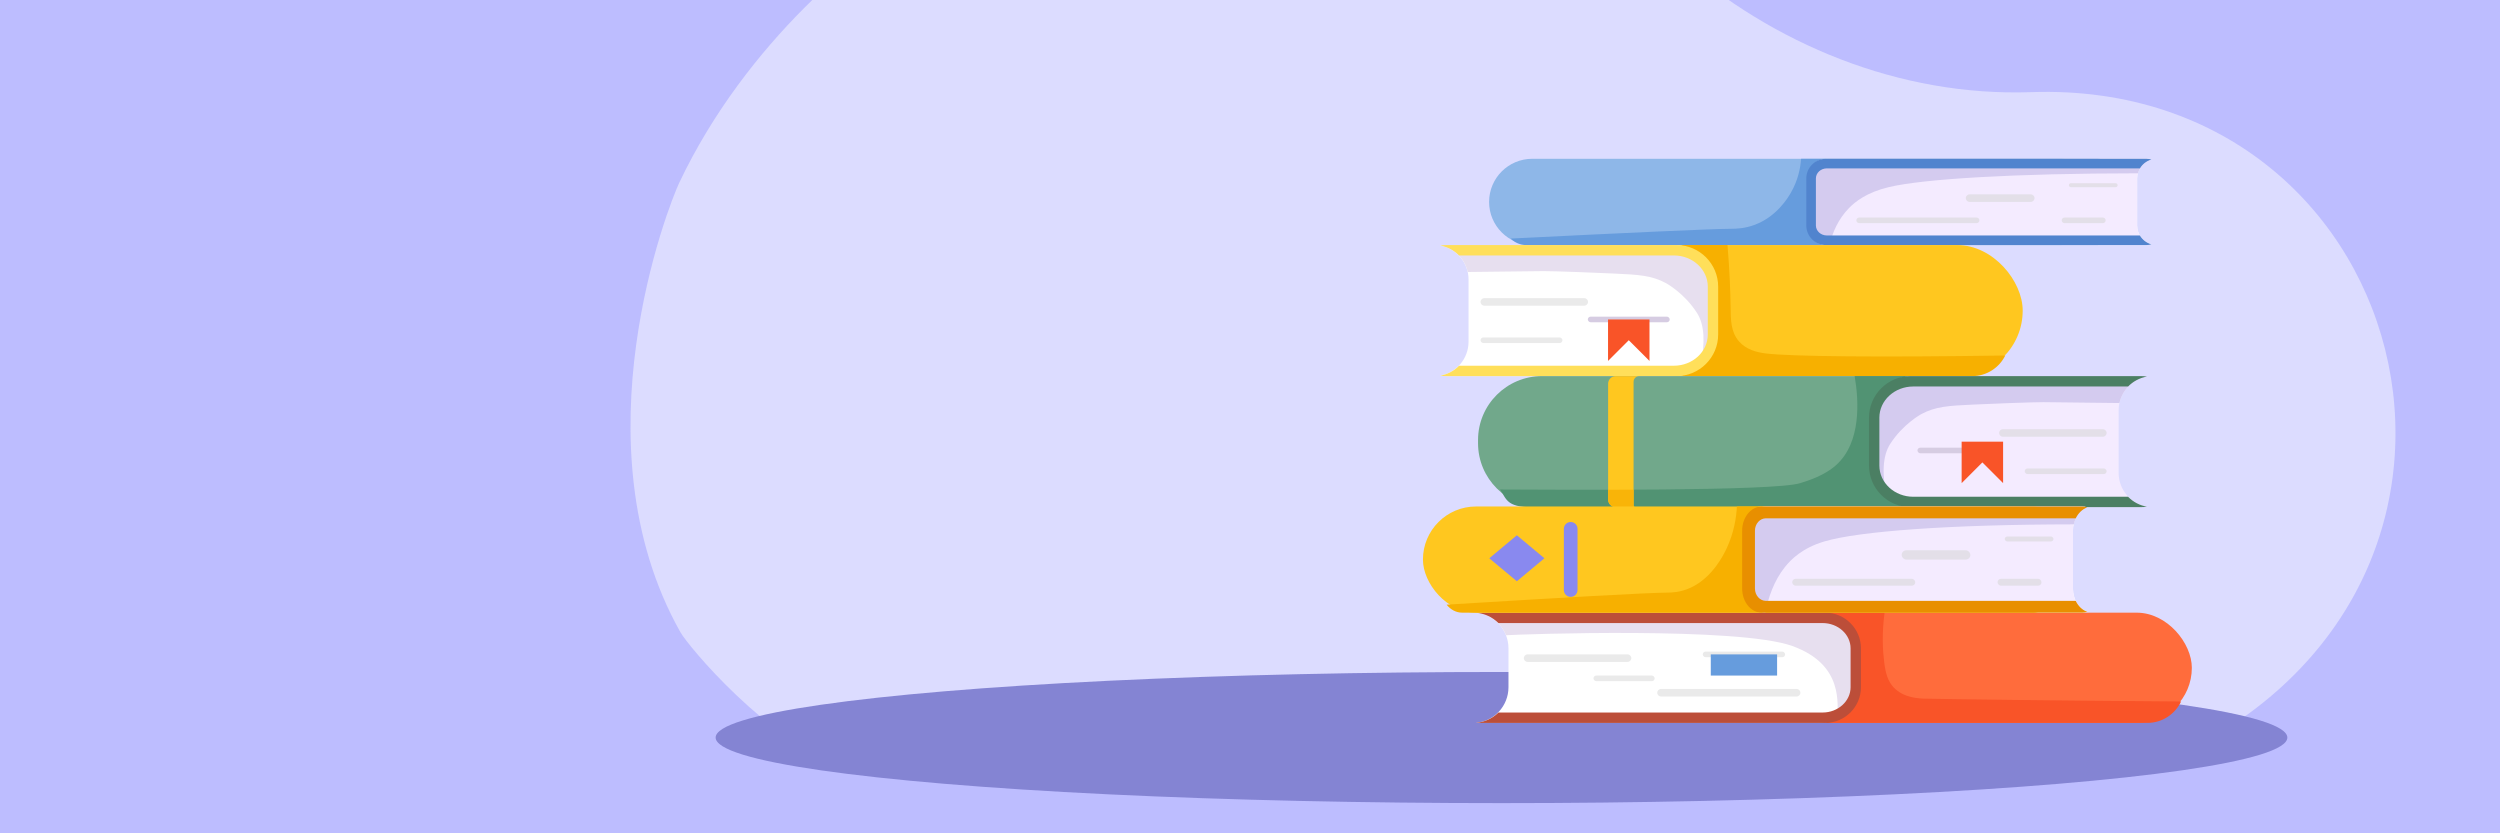 <?xml version="1.0" encoding="UTF-8"?> <svg xmlns="http://www.w3.org/2000/svg" id="Layer_2" data-name="Layer 2" viewBox="0 0 1920 640"><defs><style> .cls-1 { fill: #5184ce; } .cls-2 { fill: #ffc71f; } .cls-3 { fill: #eaeaea; } .cls-4 { fill: #669cdd; } .cls-5 { fill: #ffdf5a; } .cls-6 { fill: #e3dfe8; } .cls-7 { fill: #71a88b; } .cls-8 { fill: #e7dfef; } .cls-9 { fill: #d4cbef; } .cls-10 { fill: #f9b408; } .cls-11 { fill: #d6cce2; } .cls-12 { fill: #f4ebff; } .cls-13 { fill: #e88f00; } .cls-14 { fill: #f95428; } .cls-15 { fill: #4b7f63; } .cls-16 { fill: #fff; } .cls-17 { fill: #ff6c3c; } .cls-18 { fill: #8989ef; } .cls-19 { fill: #bc4e39; } .cls-20 { fill: #8484d3; } .cls-21 { fill: #8eb7e8; } .cls-22 { fill: #bdbdff; } .cls-23 { fill: #519373; } .cls-24 { fill: #dcdcff; } .cls-25 { fill: #f7b000; } </style></defs><rect class="cls-22" width="1920" height="640"></rect><path class="cls-24" d="M1559.9,70.77c-101.25,3.54-198.44-36.94-272.19-101.95-37.18-32.78-86.84-71.98-161.97-83.55-105.86-16.31-226.19-48.74-420.32,52.23-40.24,20.93-132.11,93.95-183.77,202.87-7.71,16.25-80.7,200.09.83,345.04,6.34,11.27,66.93,83.56,125.81,104.54,14.74,5.25,995.79,2.91,1002.93,0,308.94-126.18,209.51-529.69-91.32-519.18Z"></path><ellipse class="cls-20" cx="1153.14" cy="566.44" rx="603.53" ry="50.36"></ellipse><g><path class="cls-21" d="M1176.75,121.95h405.97c18.29,0,33.13,14.85,33.13,33.13h0c0,18.29-14.85,33.13-33.13,33.13h-405.97c-18.29,0-33.13-14.85-33.13-33.13h0c0-18.29,14.85-33.13,33.13-33.13Z"></path><path class="cls-16" d="M1641.3,173.12v-36.09c0-6.92,4.66-12.75,11.02-14.53-1.29-.36-2.66-.56-4.07-.56h-245.92c-8.33,0-15.09,6.75-15.09,15.09v36.09c0,8.33,6.75,15.09,15.09,15.09h245.92c1.41,0,2.77-.2,4.07-.56-6.36-1.78-11.02-7.6-11.02-14.53Z"></path><path class="cls-4" d="M1610.68,121.95h-227.45c-.46,6.79-2.22,16.33-7.87,26.11-2.23,3.85-10.81,18.22-27.61,24.55-8.06,3.04-14.91,3.05-17.18,3.07-17.44.14-80.49,3.08-170.33,7.54,3.06,3.09,7.3,5,11.99,5h438.46c9.33,0,16.89-7.56,16.89-16.89v-32.48c0-9.33-7.56-16.89-16.89-16.89Z"></path><path class="cls-12" d="M1641.33,173.12v-36.09c0-6.92,4.65-12.75,10.98-14.53-1.29-.36-2.65-.56-4.06-.56h-245.16c-8.31,0-15.04,6.75-15.04,15.09v36.09c0,8.33,6.73,15.09,15.04,15.09h245.16c1.41,0,2.76-.2,4.06-.56-6.34-1.78-10.98-7.6-10.98-14.53Z"></path><path class="cls-9" d="M1450.38,143.76c26.61-6.39,96.5-10.58,191.58-10.66,1.36-5.12,5.32-9.16,10.36-10.59-1.28-.36-2.62-.56-4.02-.56h-242.77c-8.23,0-14.89,6.75-14.89,15.09v36.09c0,8.17,6.41,14.82,14.41,15.07,2.15-9.07,6.42-19.68,15.04-28.48,4.68-4.78,13.49-11.92,30.29-15.95Z"></path><path class="cls-1" d="M1643.44,180.84h-240.41c-4.64,0-8.42-3.46-8.42-7.72v-36.09c0-4.26,3.78-7.72,8.42-7.72h240.41c1.96-3.28,5.12-5.75,8.88-6.8-1.29-.36-2.66-.56-4.07-.56h-245.92c-8.33,0-15.09,6.75-15.09,15.09v36.09c0,8.33,6.75,15.09,15.09,15.09h245.92c1.41,0,2.77-.2,4.07-.56-3.76-1.05-6.92-3.53-8.88-6.8Z"></path><path class="cls-6" d="M1518.04,171.37h-90.22c-1.18,0-2.15-.97-2.15-2.15h0c0-1.18.97-2.15,2.15-2.15h90.22c1.18,0,2.15.97,2.15,2.15h0c0,1.18-.97,2.15-2.15,2.15Z"></path><path class="cls-6" d="M1559.62,155.07h-46.98c-1.59,0-2.9-1.3-2.9-2.9h0c0-1.59,1.3-2.9,2.9-2.9h46.98c1.59,0,2.9,1.3,2.9,2.9h0c0,1.59-1.3,2.9-2.9,2.9Z"></path><path class="cls-6" d="M1624.81,143.76h-34.36c-.84,0-1.53-.69-1.53-1.53h0c0-.84.69-1.53,1.53-1.53h34.36c.84,0,1.53.69,1.53,1.53h0c0,.84-.69,1.53-1.53,1.53Z"></path><path class="cls-6" d="M1614.99,171.37h-29.46c-1.18,0-2.15-.97-2.15-2.15h0c0-1.18.97-2.15,2.15-2.15h29.46c1.18,0,2.15.97,2.15,2.15h0c0,1.18-.97,2.15-2.15,2.15Z"></path></g><g><g><rect class="cls-2" x="1235.92" y="188.21" width="317.51" height="100.64" rx="50.32" ry="50.32"></rect><path class="cls-25" d="M1355.82,271.41c-6.77-.86-14.76-2.94-20.25-9.2-6.38-7.28-6.32-16.7-6.44-25.77-.16-11.58-.71-27.71-2.4-48.23h-73.08c-15.53,0-28.23,12.7-28.23,28.23v44.18c0,15.53,12.7,28.23,28.23,28.23h261.06c11.08,0,20.72-6.48,25.34-15.83-96.11,1.45-165.36.8-184.22-1.61Z"></path><path class="cls-16" d="M1285.56,188.21h-174.7c-1.63,0-3.23.13-4.79.37,12.31,2.1,21.77,12.99,21.77,26.02v47.86c0,13.03-9.46,23.92-21.77,26.02,1.56.24,3.16.37,4.79.37h174.7c17.35,0,31.54-14.36,31.54-31.91v-36.82c0-17.55-14.19-31.91-31.54-31.91Z"></path><path class="cls-8" d="M1285.56,188.21h-174.7c-1.63,0-3.23.13-4.79.37,10.47,1.78,18.87,9.92,21.15,20.32,16.4-.24,36.03-.49,58.32-.68,0,0,9.75-.09,53.38,1.84,19.89.88,29.6,1.52,40.5,7.36,0,0,14.05,7.53,23.93,23.01,5.75,9.01,6.41,23.18,2.45,40.92,6.9-5.87,11.3-14.64,11.3-24.42v-36.82c0-17.55-14.19-31.91-31.54-31.91Z"></path><path class="cls-5" d="M1287.64,188.21h-176.73c-1.65,0-3.26.13-4.84.37,5.62.95,10.65,3.69,14.49,7.61h164.99c14.36,0,26.03,10.74,26.03,23.93v36.82c0,13.2-11.68,23.93-26.03,23.93h-164.99c-3.83,3.92-8.86,6.66-14.49,7.61,1.58.24,3.2.37,4.84.37h176.73c17.55,0,31.91-14.36,31.91-31.91v-36.82c0-17.55-14.36-31.91-31.91-31.91Z"></path><path class="cls-3" d="M1216.7,234.78h-76.74c-1.59,0-2.9-1.3-2.9-2.9h0c0-1.59,1.3-2.9,2.9-2.9h76.74c1.59,0,2.9,1.3,2.9,2.9h0c0,1.59-1.3,2.9-2.9,2.9Z"></path><rect class="cls-11" x="1219.44" y="243.19" width="62.9" height="4.3" rx="2.15" ry="2.15"></rect><rect class="cls-3" x="1137.06" y="259.15" width="62.9" height="4.3" rx="2.15" ry="2.15"></rect></g><polygon class="cls-14" points="1266.81 277.21 1250.89 261.29 1234.97 277.21 1234.97 245.37 1266.81 245.37 1266.81 277.21"></polygon></g><g><rect class="cls-17" x="1333.24" y="470.53" width="350.09" height="84.67" rx="42.33" ry="42.33"></rect><path class="cls-14" d="M1478.95,536.58c-5.16-.11-16.88-.51-24.55-8.59-4.7-4.95-6.3-11.13-7.36-19.64-1.11-8.85-1.83-21.71.31-37.82h-91.02c-15.73,0-28.6,12.87-28.6,28.6v27.46c0,15.73,12.87,28.6,28.6,28.6h292.88c11.39,0,21.28-6.75,25.87-16.45-104.01-.73-177.83-1.79-196.14-2.17Z"></path><path class="cls-16" d="M1397.35,470.53h-262.23c-.6,0-1.19.03-1.78.07,14,.94,25.17,12.88,25.17,27.34v29.85c0,14.46-11.17,26.4-25.17,27.34.59.04,1.18.07,1.78.07h262.23c14.82,0,26.95-12.33,26.95-27.41v-29.85c0-15.07-12.13-27.41-26.95-27.41Z"></path><path class="cls-8" d="M1397.35,470.53h-262.23c-.6,0-1.19.03-1.78.07,10.56.71,19.51,7.68,23.27,17.27,11.61-.79,178.87-6.58,219.92,8.27,40.5,14.65,33.86,45.68,35.04,54.9,7.63-4.85,12.73-13.47,12.73-23.25v-29.85c0-15.07-12.13-27.41-26.95-27.41Z"></path><path class="cls-19" d="M1401.82,470.53h-266.67c-.61,0-1.21.03-1.81.07,6.78.45,12.9,3.39,17.46,7.91h248.95c11.86,0,21.5,8.72,21.5,19.43v29.85c0,10.71-9.65,19.43-21.5,19.43h-248.96c-4.56,4.52-10.68,7.46-17.46,7.91.6.04,1.2.07,1.81.07h266.67c15.07,0,27.41-12.33,27.41-27.41v-29.85c0-15.07-12.33-27.41-27.41-27.41Z"></path><path class="cls-3" d="M1249.94,508.36h-76.74c-1.59,0-2.9-1.3-2.9-2.9h0c0-1.59,1.3-2.9,2.9-2.9h76.74c1.59,0,2.9,1.3,2.9,2.9h0c0,1.59-1.3,2.9-2.9,2.9Z"></path><path class="cls-3" d="M1379.8,534.92h-104.14c-1.59,0-2.9-1.3-2.9-2.9h0c0-1.59,1.3-2.9,2.9-2.9h104.14c1.59,0,2.9,1.3,2.9,2.9h0c0,1.59-1.3,2.9-2.9,2.9Z"></path><rect class="cls-3" x="1223.79" y="518.83" width="46.99" height="4.3" rx="2.15" ry="2.15"></rect><rect class="cls-3" x="1307.72" y="500.43" width="63.23" height="4.3" rx="2.15" ry="2.15"></rect><rect class="cls-4" x="1313.88" y="502.57" width="50.93" height="16.26"></rect></g><g><g><path class="cls-7" d="M1184.24,288.85h280.42c27.11,0,49.11,22.01,49.11,49.11v2.41c0,27.11-22.01,49.11-49.11,49.11h-280.42c-27.11,0-49.11-22.01-49.11-49.11v-2.41c0-27.11,22.01-49.11,49.11-49.11Z" transform="translate(2648.9 678.33) rotate(-180)"></path><path class="cls-23" d="M1498.7,288.85h-74.34c3.25,18.71,5.26,50.96-14.32,68.43-8.95,7.99-21.2,11.81-27.61,13.81-20.03,6.24-184.76,5.04-230.41,4.84,5.54,8.29,5.05,14.44,29.69,13.56h317c16.95,0,30.83-13.87,30.83-30.83v-38.99c0-16.95-13.87-30.83-30.83-30.83Z"></path><path class="cls-12" d="M1469.38,288.85h174.7c1.63,0,3.23.13,4.79.37-12.31,2.09-21.77,12.99-21.77,26.02v47.86c0,13.03,9.46,23.92,21.77,26.02-1.56.24-3.16.37-4.79.37h-174.7c-17.35,0-31.54-14.36-31.54-31.91v-36.82c0-17.55,14.19-31.91,31.54-31.91Z"></path><path class="cls-9" d="M1469.38,288.85h174.7c1.63,0,3.23.13,4.79.37-10.47,1.78-18.87,9.92-21.15,20.32-16.4-.24-36.03-.49-58.32-.68,0,0-9.75-.09-53.38,1.84-19.89.88-29.6,1.52-40.5,7.36,0,0-14.05,7.53-23.93,23.01-5.75,9.01-6.41,23.18-2.45,40.92-6.9-5.87-11.3-14.64-11.3-24.42v-36.82c0-17.55,14.19-31.91,31.54-31.91Z"></path><path class="cls-15" d="M1467.3,288.85h176.73c1.65,0,3.26.13,4.84.37-5.62.95-10.65,3.69-14.49,7.61h-164.99c-14.36,0-26.03,10.74-26.03,23.93v36.82c0,13.2,11.68,23.93,26.03,23.93h164.99c3.83,3.92,8.86,6.66,14.49,7.61-1.58.24-3.2.37-4.84.37h-176.73c-17.55,0-31.91-14.36-31.91-31.91v-36.82c0-17.55,14.36-31.91,31.91-31.91Z"></path><path class="cls-6" d="M1538.24,335.42h76.74c1.59,0,2.9-1.3,2.9-2.9h0c0-1.59-1.3-2.9-2.9-2.9h-76.74c-1.59,0-2.9,1.3-2.9,2.9h0c0,1.59,1.3,2.9,2.9,2.9Z"></path><rect class="cls-11" x="1472.6" y="343.83" width="62.9" height="4.3" rx="2.15" ry="2.15" transform="translate(3008.11 691.95) rotate(180)"></rect><rect class="cls-6" x="1554.98" y="359.78" width="62.9" height="4.3" rx="2.15" ry="2.15" transform="translate(3172.86 723.86) rotate(-180)"></rect></g><polygon class="cls-14" points="1506.54 371.04 1522.46 355.12 1538.38 371.04 1538.38 339.2 1506.54 339.2 1506.54 371.04"></polygon><path class="cls-2" d="M1255.85,389.48c-.7,0-1.26-.57-1.26-1.26v-95.02c0-2.4,1.95-4.35,4.35-4.35h-18.06c-3.23,0-5.85,2.62-5.85,5.85v88.95c0,3.23,2.62,5.85,5.85,5.85h20.57-5.6Z"></path><path class="cls-10" d="M1254.59,388.22v-12.17l-19.55.07v7.52c0,3.23,2.62,5.85,5.85,5.85h14.97c-.7,0-1.26-.57-1.26-1.26Z"></path></g><g><g><rect class="cls-2" x="1092.82" y="388.98" width="472.24" height="81.55" rx="40.77" ry="40.77"></rect><path class="cls-16" d="M1592.03,451.96v-44.41c0-8.52,4.66-15.69,11.02-17.88-1.29-.45-2.66-.69-4.07-.69h-245.92c-8.33,0-15.09,8.31-15.09,18.57v44.41c0,10.25,6.75,18.57,15.09,18.57h245.92c1.41,0,2.77-.24,4.07-.69-6.35-2.19-11.02-9.36-11.02-17.88Z"></path><path class="cls-25" d="M1561.41,388.98h-227.45c-.46,8.36-2.22,20.1-7.87,32.13-2.23,4.73-10.81,22.42-27.61,30.21-8.06,3.74-14.91,3.75-17.18,3.78-17.44.17-80.49,3.79-170.33,9.28,3.06,3.8,7.3,6.15,11.99,6.15h438.46c9.33,0,16.89-9.31,16.89-20.79v-39.97c0-11.48-7.56-20.79-16.89-20.79Z"></path><path class="cls-12" d="M1592.07,450.27v-42.8c-.6-9.42,8.33-17.89,6.93-17.89h-245.16c-8.31,0-15.04,8.01-15.04,17.89v42.8c0,9.88,6.73,17.89,15.04,17.89h245.16c1.41,0-7.53-4.4-6.93-17.89Z"></path><path class="cls-9" d="M1401.12,415.82c26.61-7.87,96.5-13.02,191.58-13.12,1.36-6.3,5.32-11.28,10.36-13.03-1.28-.45-2.62-.69-4.02-.69h-242.77c-8.23,0-14.89,8.31-14.89,18.57v44.41c0,10.05,6.41,18.23,14.41,18.55,2.15-11.17,6.42-24.23,15.04-35.05,4.68-5.88,13.49-14.67,30.29-19.64Z"></path><path class="cls-13" d="M1594.17,461.47h-237.95c-4.64,0-8.42-4.26-8.42-9.5v-44.41c0-5.24,3.78-9.5,8.42-9.5h237.95c1.96-4.03,5.12-7.08,8.88-8.37-1.29-.45-2.66-.69-4.07-.69h-245.92c-8.33,0-15.09,8.31-15.09,18.57v44.41c0,10.25,6.75,18.57,15.09,18.57h245.92c1.41,0,2.77-.24,4.07-.69-3.76-1.29-6.92-4.34-8.88-8.37Z"></path><rect class="cls-6" x="1376.41" y="444.52" width="94.51" height="5.29" rx="2.64" ry="2.64"></rect><rect class="cls-6" x="1460.48" y="422.62" width="52.77" height="7.13" rx="3.56" ry="3.56"></rect><rect class="cls-6" x="1539.64" y="412.05" width="37.43" height="3.78" rx="1.89" ry="1.89"></rect><rect class="cls-6" x="1534.12" y="444.52" width="33.75" height="5.29" rx="2.64" ry="2.64"></rect></g><polygon class="cls-18" points="1164.94 446.41 1143.77 428.75 1164.94 411.09 1186.11 428.75 1164.94 446.41"></polygon><path class="cls-18" d="M1206.29,458.4h0c-2.9,0-5.25-2.35-5.25-5.25v-47.01c0-2.9,2.35-5.25,5.25-5.25h0c2.9,0,5.25,2.35,5.25,5.25v47.01c0,2.9-2.35,5.25-5.25,5.25Z"></path></g></svg> 